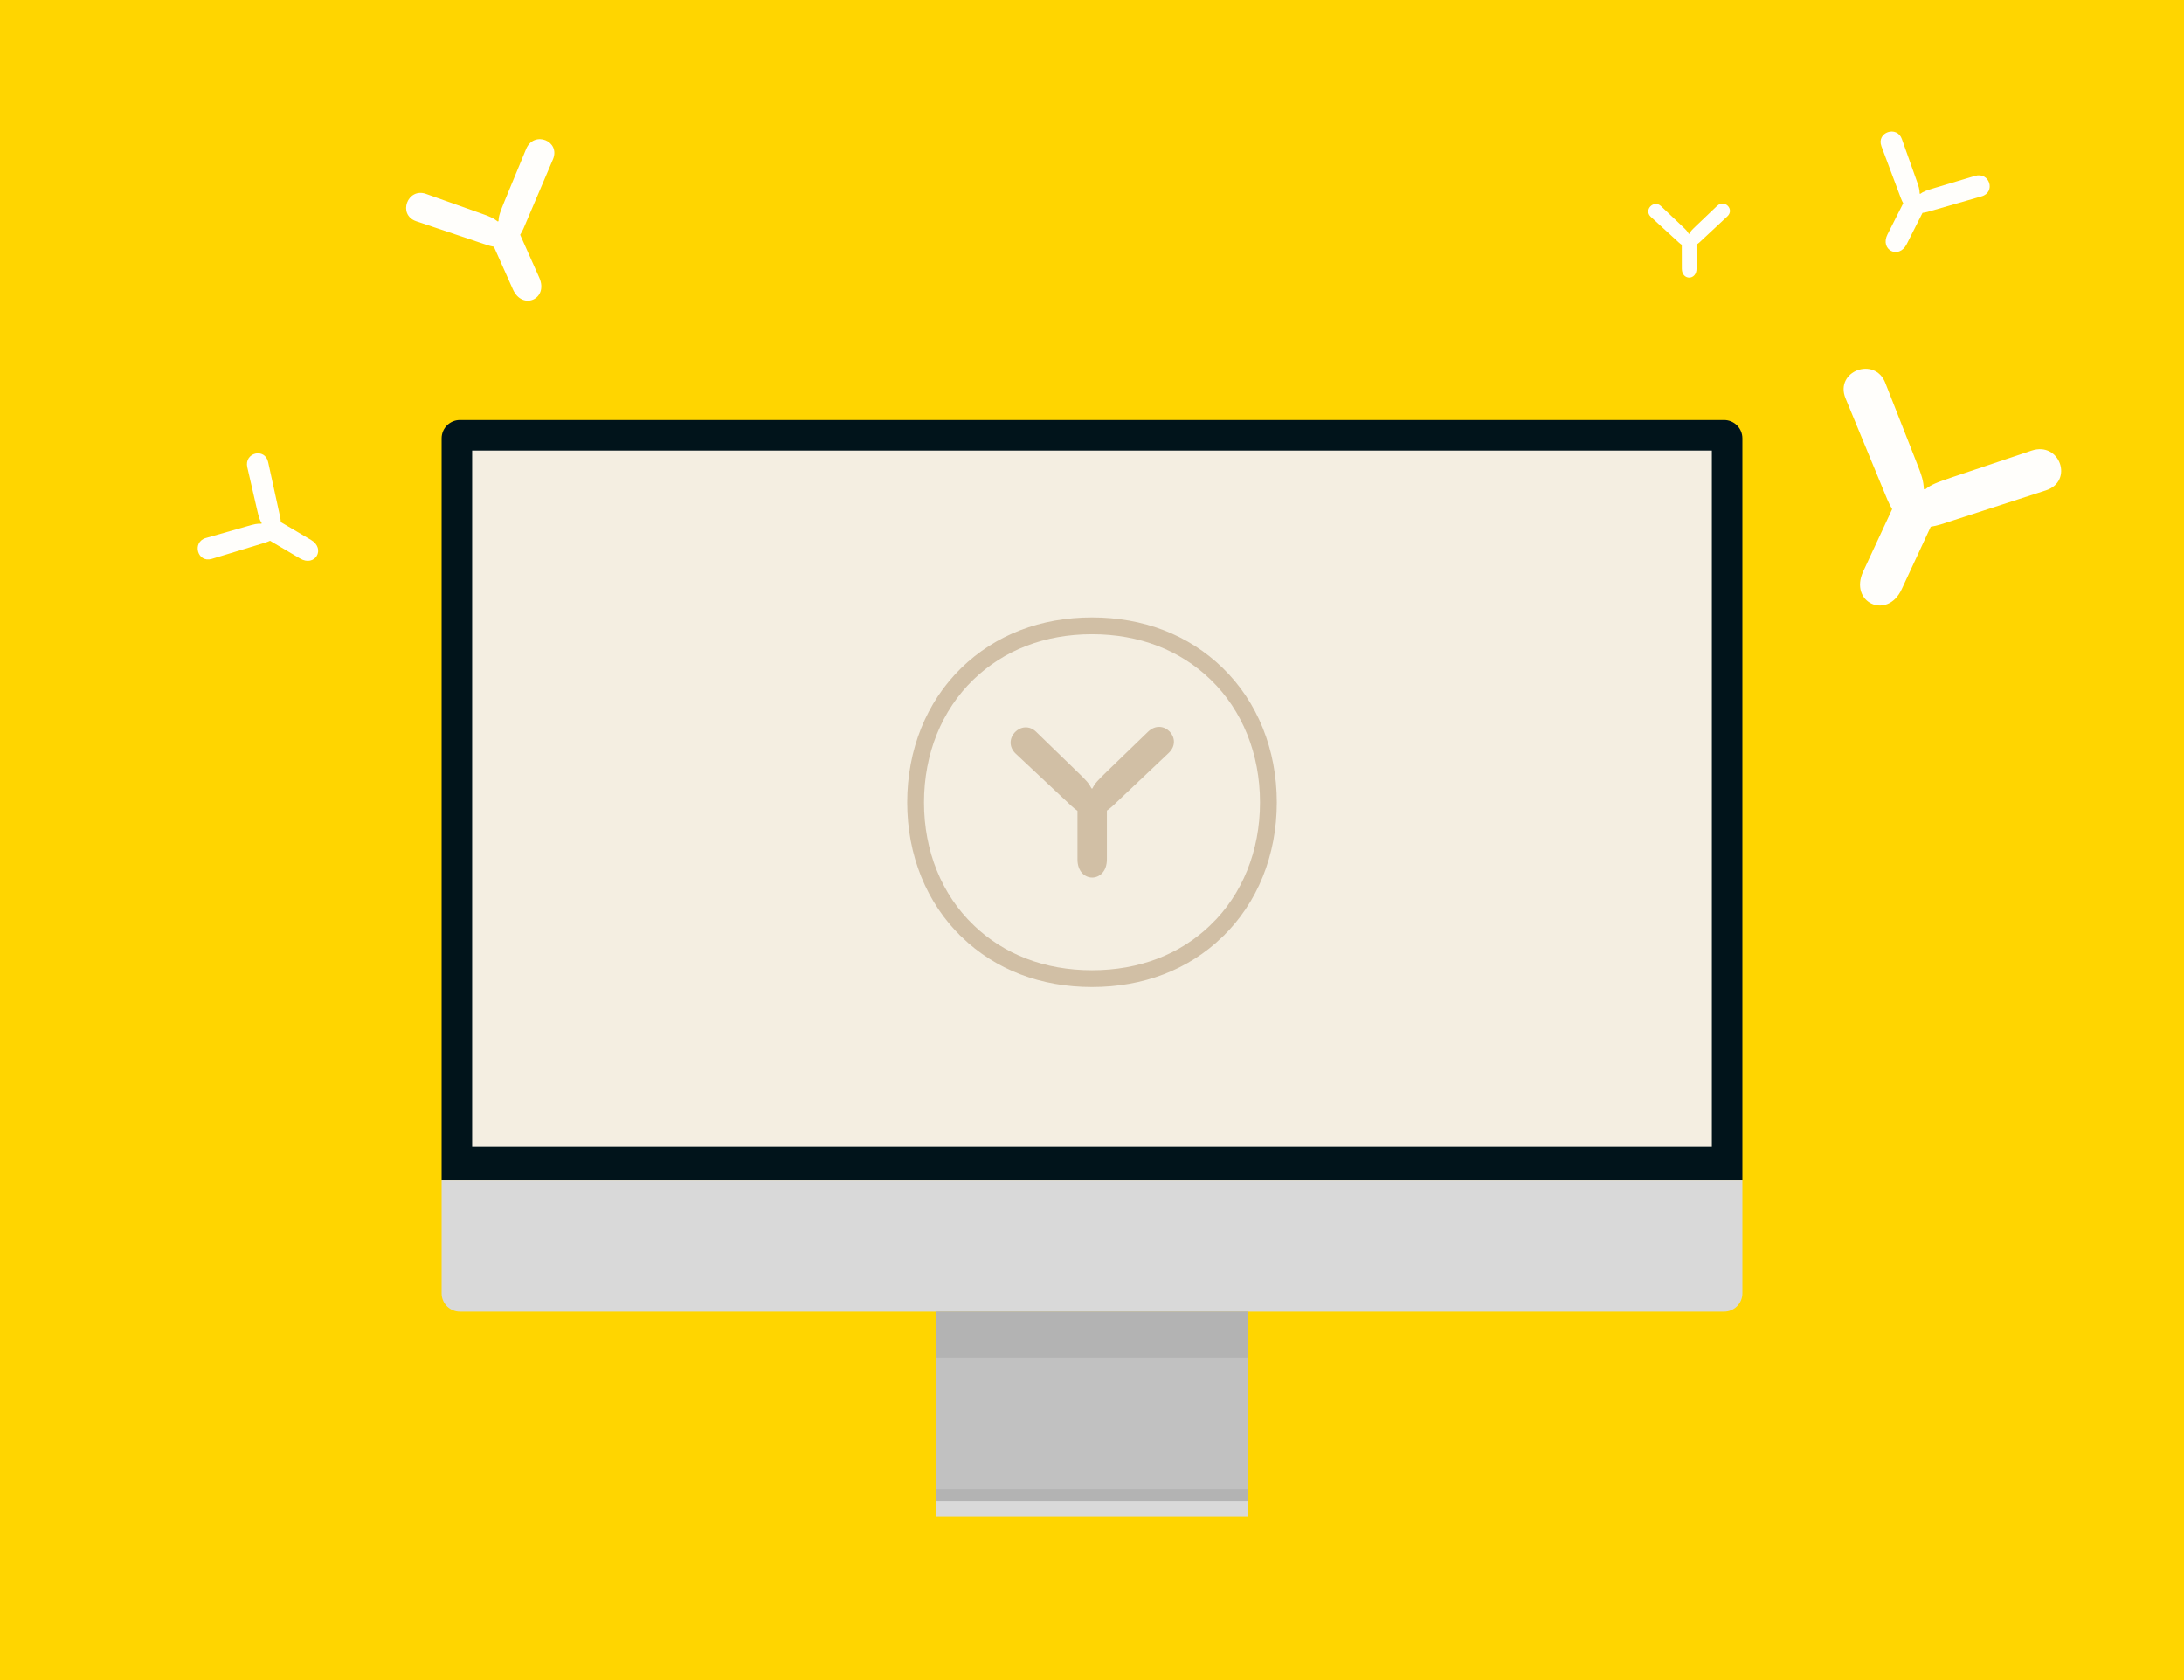 <svg width="520" height="400" viewBox="0 0 520 400" fill="none" xmlns="http://www.w3.org/2000/svg">
<rect width="520" height="400" fill="#FFD500"/>
<path d="M105.146 104.362C105.146 101.953 107.098 100 109.508 100H410.494C412.903 100 414.856 101.953 414.856 104.362V281.028H105.146V104.362Z" fill="#01141B"/>
<path d="M105.146 307.928C105.146 310.337 107.098 312.29 109.508 312.29H410.494C412.903 312.29 414.856 310.337 414.856 307.928V281.028H105.146V307.928Z" fill="#D9D9D9"/>
<rect width="74.156" height="45.802" transform="matrix(1 0 0 -1 222.923 358.092)" fill="#C1C1C1"/>
<rect width="74.156" height="10.905" transform="matrix(1 0 0 -1 222.923 323.195)" fill="#B3B3B3"/>
<rect width="74.156" height="3.635" transform="matrix(1 0 0 -1 222.923 358.092)" fill="#B3B3B3"/>
<rect width="74.156" height="3.635" transform="matrix(1 0 0 -1 222.923 361)" fill="#D9D9D9"/>
<rect x="112.416" y="107.27" width="295.17" height="165.76" fill="#F4EEE1"/>
<path d="M230.375 221.664L230.375 221.663C222.424 213.999 218 203.151 218 191.051C218 178.95 222.41 168.099 230.325 160.419C237.999 152.975 248.228 149 260 149C271.772 149 282.001 152.975 289.676 160.419L289.676 160.419C297.594 168.099 302 178.954 302 191.051C302 203.146 297.576 213.999 289.625 221.663L289.625 221.664C281.961 229.053 271.75 233 260 233C248.25 233 238.039 229.053 230.375 221.664Z" stroke="#D1BFA5" stroke-width="4"/>
<path d="M246.737 174.269L256.541 183.786C258.742 185.884 259.242 186.498 259.892 187.726H260.092C260.693 186.498 261.293 185.884 263.444 183.786L273.343 174.218C276.944 170.738 281.847 175.906 278.245 179.283L264.894 191.917C264.444 192.326 263.994 192.685 263.544 192.992V204.602C263.544 210.384 256.541 210.384 256.541 204.602V193.043C256.091 192.736 255.591 192.326 255.14 191.917L241.84 179.437C238.288 176.06 243.29 170.892 246.742 174.269H246.737Z" fill="#D1BFA5"/>
<path d="M452.83 33.111L456.152 42.458C456.91 44.531 457.038 45.09 457.065 46.093L457.196 46.159C457.986 45.57 458.578 45.375 460.664 44.741L470.236 41.88C473.719 40.84 475.247 45.776 471.798 46.75L458.975 50.435C458.548 50.548 458.138 50.629 457.744 50.677L453.98 58.122C452.105 61.83 447.528 59.513 449.402 55.806L453.15 48.393C452.956 48.047 452.761 47.62 452.6 47.208L447.953 34.805C446.727 31.465 451.672 29.805 452.833 33.113L452.83 33.111Z" fill="#FFFEFB"/>
<path d="M395.505 49.092L400.419 53.752C401.522 54.779 401.773 55.08 402.099 55.682L402.199 55.682C402.498 55.078 402.798 54.776 403.871 53.745L408.813 49.038C410.611 47.327 413.068 49.858 411.27 51.519L404.606 57.733C404.381 57.934 404.156 58.111 403.931 58.262L403.943 63.959C403.949 66.797 400.446 66.804 400.44 63.967L400.428 58.294C400.203 58.144 399.952 57.944 399.727 57.743L393.061 51.633C391.281 49.98 393.777 47.438 395.507 49.092L395.505 49.092Z" fill="#FFFEFB"/>
<path d="M448.887 91.176L456.031 109.342C457.658 113.371 457.946 114.462 458.064 116.433L458.326 116.554C459.842 115.344 460.993 114.922 465.054 113.539L483.696 107.286C490.478 105.013 493.806 114.622 487.086 116.763L462.106 124.848C461.273 125.099 460.471 125.285 459.7 125.405L452.781 140.295C449.336 147.71 440.181 143.452 443.627 136.037L450.515 121.213C450.11 120.546 449.7 119.717 449.355 118.918L439.406 94.826C436.776 88.336 446.394 84.749 448.893 91.179L448.887 91.176Z" fill="#FFFEFB"/>
<path d="M49.021 128.086L58.557 125.368C60.674 124.744 61.24 124.652 62.242 124.69L62.316 124.563C61.779 123.736 61.622 123.133 61.124 121.01L58.884 111.269C58.07 107.725 63.091 106.516 63.842 110.022L66.695 123.06C66.781 123.494 66.835 123.909 66.858 124.305L74.043 128.541C77.621 130.651 75.017 135.072 71.438 132.963L64.285 128.745C63.928 128.918 63.489 129.084 63.068 129.219L50.398 133.063C46.988 134.074 45.65 129.03 49.023 128.083L49.021 128.086Z" fill="#FFFEFB"/>
<path d="M101.449 46.169L113.962 50.61C116.756 51.574 117.445 51.913 118.509 52.732L118.688 52.652C118.744 51.333 119.041 50.553 120.145 47.849L125.26 35.481C127.122 30.982 133.539 33.563 131.637 37.971L124.633 54.414C124.39 54.953 124.127 55.448 123.844 55.898L128.396 66.101C130.663 71.182 124.391 73.983 122.124 68.902L117.592 58.745C117.068 58.655 116.46 58.495 115.896 58.316L99.089 52.669C94.584 51.122 97.038 44.58 101.454 46.167L101.449 46.169Z" fill="#FFFEFB"/>
</svg>
